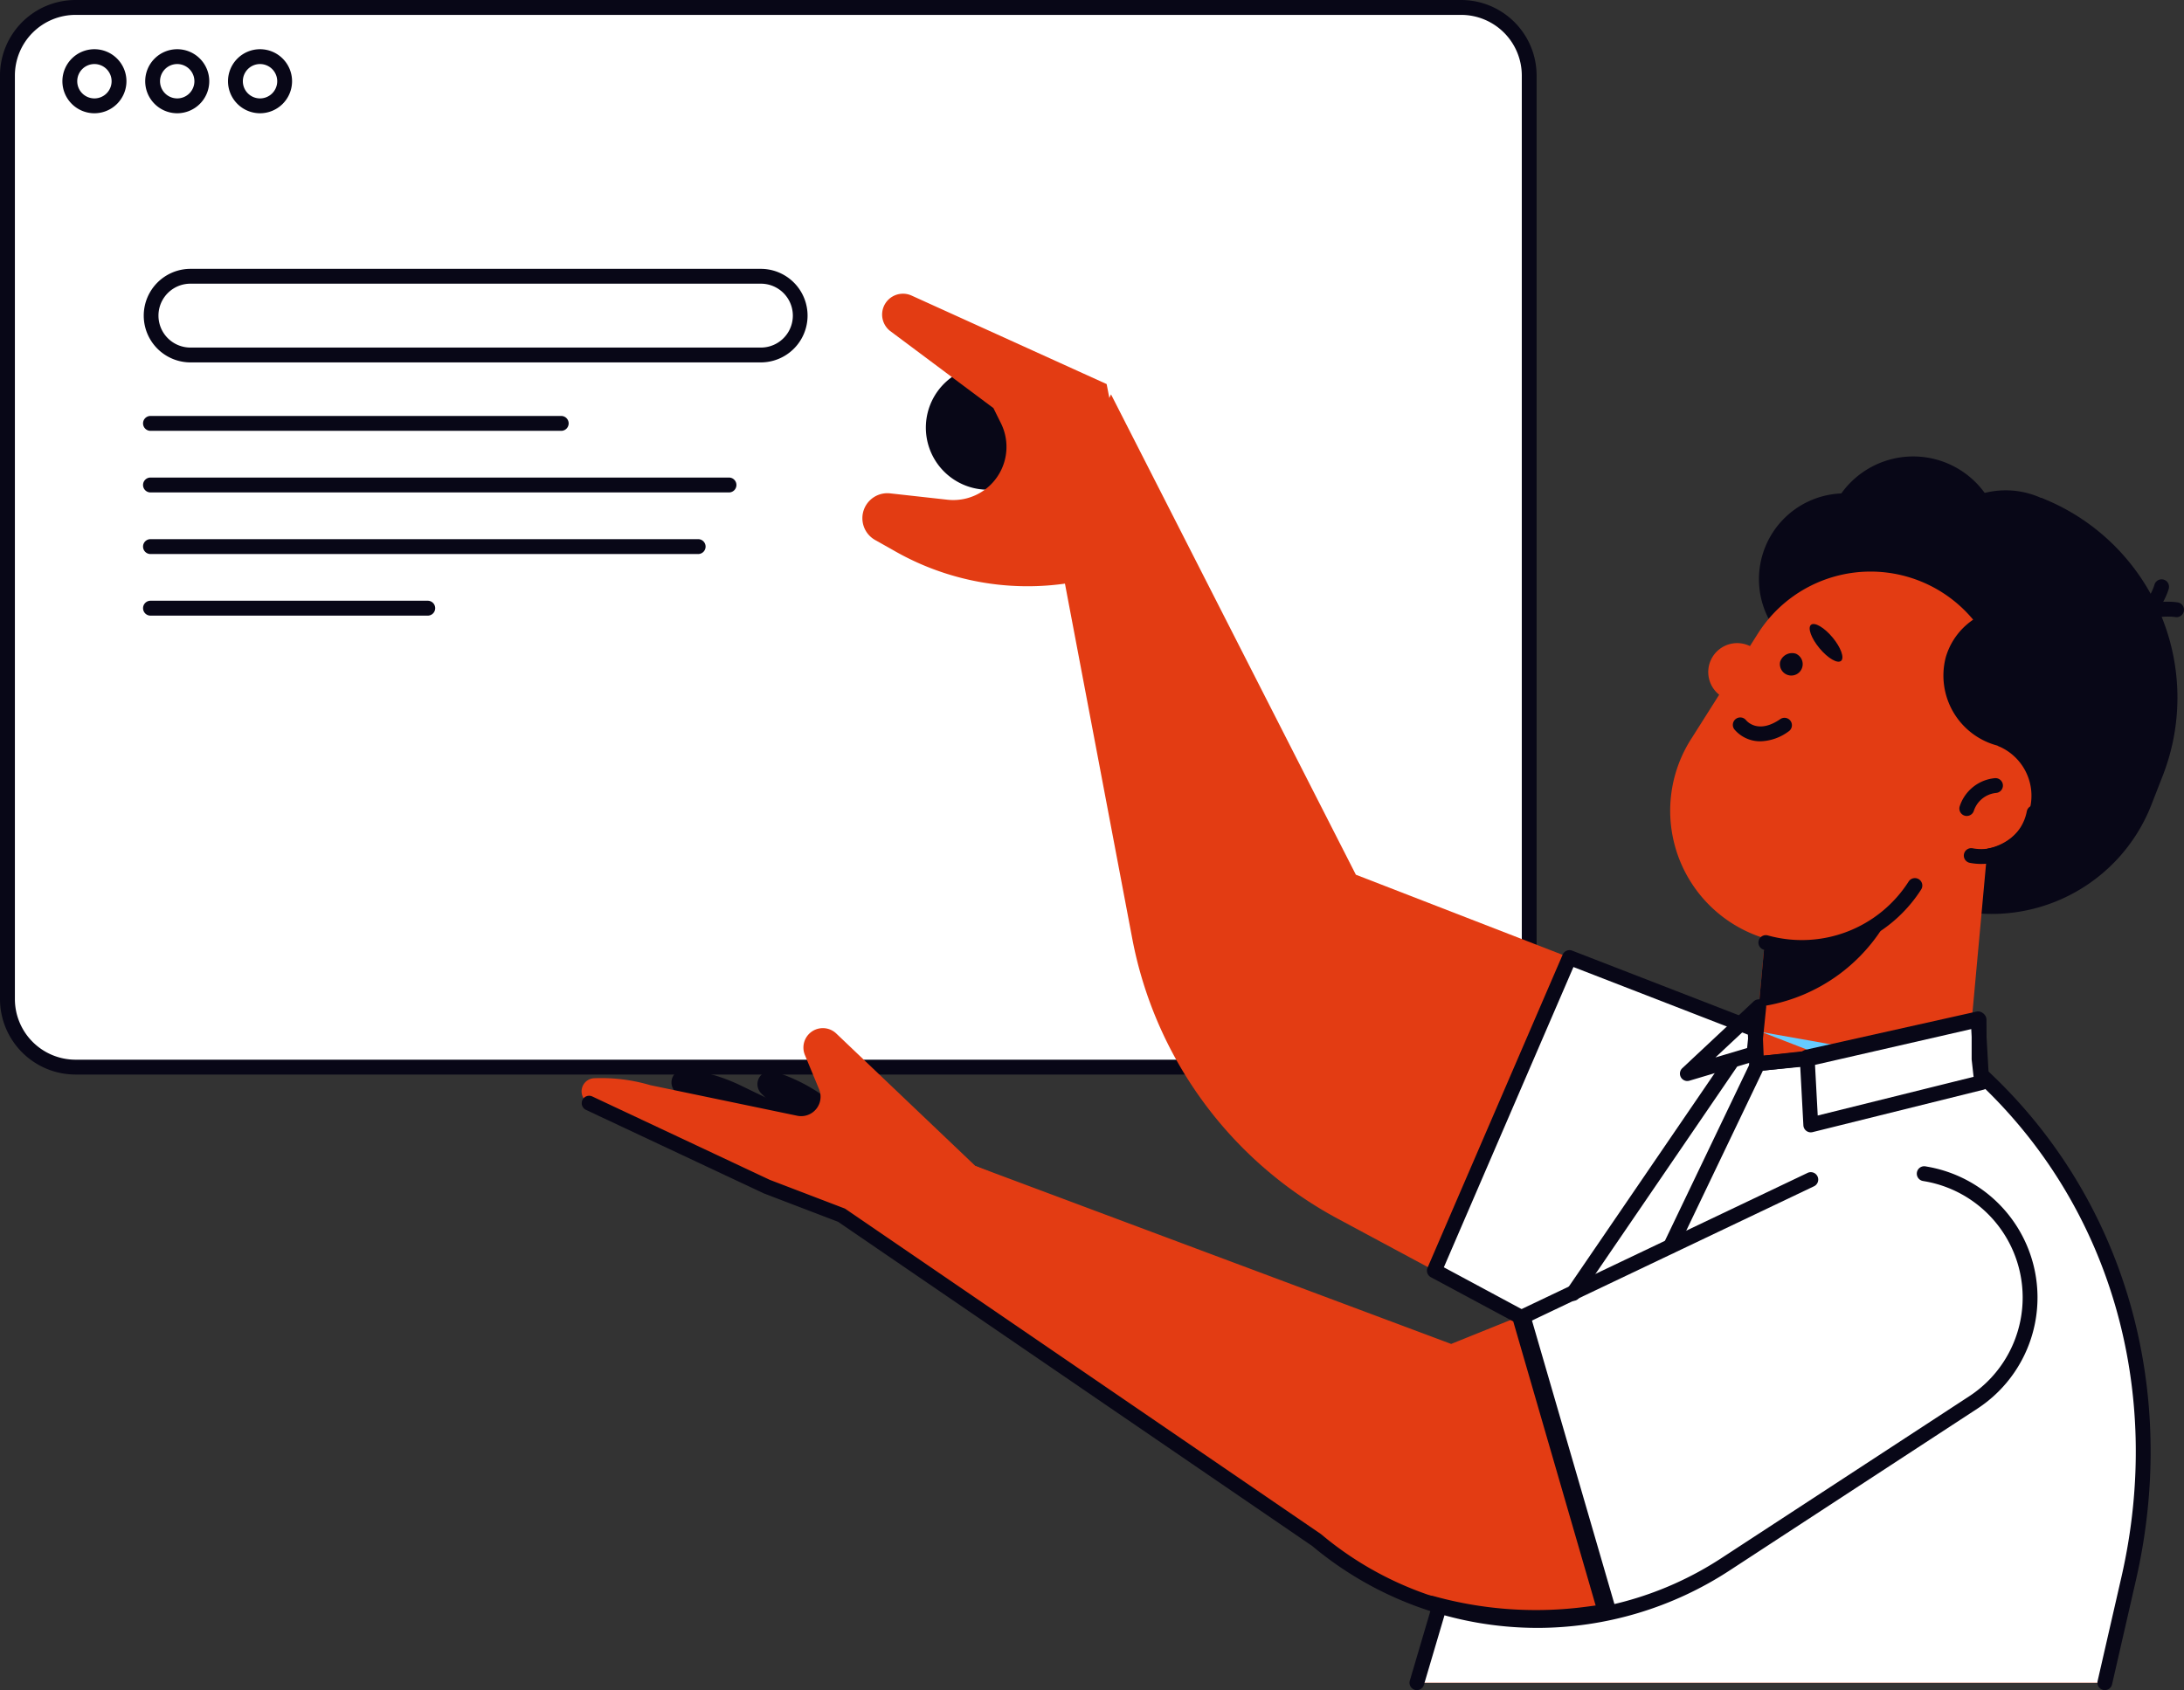 <svg xmlns="http://www.w3.org/2000/svg" xmlns:xlink="http://www.w3.org/1999/xlink" id="Group_172" data-name="Group 172" width="220" height="170.294" viewBox="0 0 220 170.294"><rect x="0" y="0" width="220" height="170.294" fill="#333333" stroke="none"/><defs><clipPath id="clip-path"><rect id="Rectangle_195" data-name="Rectangle 195" width="220" height="170.294" fill="none"></rect></clipPath></defs><g id="Group_171" data-name="Group 171" clip-path="url(#clip-path)"><path id="Path_1780" data-name="Path 1780" d="M226.668,180.988l-24.9,16.268a34.739,34.739,0,0,1-41.224-2.382l-50.089-34.262,15.688-3.448,47.926,17.929L214.8,158.66a12.63,12.63,0,0,1,6.913-.727l.238.042a12.63,12.63,0,0,1,4.721,23.013" transform="translate(-27.888 -39.682)" fill="#e33c13"></path><path id="Path_1781" data-name="Path 1781" d="M209.562,142.4l-18.619,63.1h69.3l2.4-10.479A53.518,53.518,0,0,0,246.8,143.784Z" transform="translate(-48.21 -35.955)" fill="#e33c13"></path><path id="Path_1782" data-name="Path 1782" d="M147.437,107.772H7.857A6.857,6.857,0,0,1,1,100.915V7.857A6.857,6.857,0,0,1,7.857,1h139.58a6.857,6.857,0,0,1,6.857,6.857v93.058a6.857,6.857,0,0,1-6.857,6.857" transform="translate(-0.252 -0.252)" fill="#fff"></path><path id="Path_1783" data-name="Path 1783" d="M147.186,108.267H7.6a7.613,7.613,0,0,1-7.6-7.6V7.6A7.613,7.613,0,0,1,7.6,0H147.186a7.612,7.612,0,0,1,7.6,7.6v93.058a7.612,7.612,0,0,1-7.6,7.6M7.6,1.5A6.116,6.116,0,0,0,1.5,7.6v93.058A6.116,6.116,0,0,0,7.6,106.772H147.186a6.116,6.116,0,0,0,6.109-6.109V7.6A6.116,6.116,0,0,0,147.186,1.5Z" fill="#080717"></path><path id="Path_1784" data-name="Path 1784" d="M11.634,13.085a3.226,3.226,0,1,1,3.226-3.226,3.23,3.23,0,0,1-3.226,3.226m0-4.958a1.731,1.731,0,1,0,1.731,1.731,1.733,1.733,0,0,0-1.731-1.731" transform="translate(-2.123 -1.674)" fill="#080717"></path><path id="Path_1785" data-name="Path 1785" d="M22.793,13.085a3.226,3.226,0,1,1,3.226-3.226,3.23,3.23,0,0,1-3.226,3.226m0-4.958a1.731,1.731,0,1,0,1.73,1.731,1.733,1.733,0,0,0-1.73-1.731" transform="translate(-4.94 -1.674)" fill="#080717"></path><path id="Path_1786" data-name="Path 1786" d="M33.952,13.085a3.226,3.226,0,1,1,3.226-3.226,3.23,3.23,0,0,1-3.226,3.226m0-4.958a1.731,1.731,0,1,0,1.731,1.731,1.733,1.733,0,0,0-1.731-1.731" transform="translate(-7.758 -1.674)" fill="#080717"></path><path id="Path_1787" data-name="Path 1787" d="M247.526,104.878l7.68,2.992a17.276,17.276,0,0,0,22.3-9.8l1.186-3.043A21.633,21.633,0,0,0,266.426,67.1L264.4,69.817a13.56,13.56,0,0,0-17.506,7.69L241.54,91.252a10.555,10.555,0,0,0,5.986,13.626" transform="translate(-60.805 -16.942)" fill="#080717"></path><path id="Path_1788" data-name="Path 1788" d="M276.758,92.458c-1.085,9.973-10.574,17.139-21.2,16.006S237.212,98.327,238.3,88.353s10.574-17.139,21.2-16.005,18.352,10.136,17.268,20.11" transform="translate(-60.14 -18.237)" fill="#080717"></path><path id="Path_1789" data-name="Path 1789" d="M248.882,143.5h0a13.722,13.722,0,0,1-12.415-14.914l3.466-37.9,21.4,1.956-4.007,43.827a7.769,7.769,0,0,1-8.444,7.029" transform="translate(-59.69 -22.896)" fill="#e33c13"></path><path id="Path_1790" data-name="Path 1790" d="M237.006,128.323a17.524,17.524,0,0,0,13.7-10.242l2.367-5.309L239,106.472Z" transform="translate(-59.84 -26.883)" fill="#080717"></path><path id="Path_1791" data-name="Path 1791" d="M265.177,94.5c1.766-5.946-.173-12.617-5.058-16.047a11.236,11.236,0,0,0-9.888-1.585c1.668.319,6.3,1.485,6.944,4.679.782,3.906.256,11.175,8,12.953" transform="translate(-63.18 -19.278)" fill="#080717"></path><path id="Path_1792" data-name="Path 1792" d="M258.45,151.541c-2.093,4.653-6.881,8.819-13.191,10.852-10.028,3.229-20.087-.149-22.47-7.546-1.864-5.787,1.535-12.306,7.9-16.422l17.789,3.155Z" transform="translate(-56.122 -34.95)" fill="#6cf"></path><path id="Path_1793" data-name="Path 1793" d="M237.62,72.008a8.648,8.648,0,1,0,11.2-4.919,8.648,8.648,0,0,0-11.2,4.919" transform="translate(-59.846 -16.789)" fill="#080717"></path><path id="Path_1794" data-name="Path 1794" d="M275.657,72.115a19.471,19.471,0,0,1,9.068,23.5,13.42,13.42,0,0,1-7.743-.629c-6.7-2.611-10.122-9.9-7.637-16.274a12.028,12.028,0,0,1,6.312-6.595" transform="translate(-67.801 -18.208)" fill="#080717"></path><path id="Path_1795" data-name="Path 1795" d="M259.306,71.6a8.648,8.648,0,1,0,11.2-4.919,8.648,8.648,0,0,0-11.2,4.919" transform="translate(-65.321 -16.686)" fill="#080717"></path><path id="Path_1796" data-name="Path 1796" d="M246.52,67.188a8.895,8.895,0,1,0,11.517-5.059,8.9,8.9,0,0,0-11.517,5.059" transform="translate(-62.089 -15.533)" fill="#080717"></path><path id="Path_1797" data-name="Path 1797" d="M286.492,84.365a.747.747,0,0,1-.6-1.2c1.952-2.6,5.486-2.013,5.634-1.987a.747.747,0,0,1-.257,1.473c-.028,0-2.787-.449-4.181,1.411a.746.746,0,0,1-.6.3" transform="translate(-72.146 -20.478)" fill="#080717"></path><path id="Path_1798" data-name="Path 1798" d="M286.158,83.279a.748.748,0,0,1-.147-1.481c2.3-.461,3.066-3.136,3.074-3.163a.747.747,0,1,1,1.44.4c-.04.147-1.03,3.59-4.219,4.229a.777.777,0,0,1-.148.015" transform="translate(-72.062 -19.716)" fill="#080717"></path><path id="Path_1799" data-name="Path 1799" d="M258.078,94.6a13.446,13.446,0,0,0-5.609-15.474h0a13.439,13.439,0,0,0-18.543,4.169l-.794,1.254a2.916,2.916,0,0,0-3.1,4.9l-2.769,4.374A13.44,13.44,0,1,0,249.973,108.2l2.382-3.764,2.707.514A5.415,5.415,0,0,0,258.078,94.6" transform="translate(-56.854 -19.452)" fill="#e33c13"></path><path id="Path_1800" data-name="Path 1800" d="M266.4,114.457a6.123,6.123,0,0,1-1.152-.109.747.747,0,0,1,.279-1.468,4.673,4.673,0,0,0,5.456-3.716.748.748,0,0,1,1.47.279,6.174,6.174,0,0,1-6.053,5.014" transform="translate(-66.819 -27.409)" fill="#080717"></path><path id="Path_1801" data-name="Path 1801" d="M264.786,108.7a.764.764,0,0,1-.229-.036.748.748,0,0,1-.483-.941,4.133,4.133,0,0,1,3.554-2.835.747.747,0,0,1,.1,1.491,2.644,2.644,0,0,0-2.231,1.8.748.748,0,0,1-.712.519" transform="translate(-66.666 -26.484)" fill="#080717"></path><path id="Path_1802" data-name="Path 1802" d="M236.294,99.1a3.385,3.385,0,0,1-2.642-1.213.748.748,0,0,1,1.177-.922c.126.153,1.258,1.411,3.44-.087a.748.748,0,1,1,.846,1.233,4.99,4.99,0,0,1-2.821.99" transform="translate(-58.954 -24.41)" fill="#080717"></path><path id="Path_1803" data-name="Path 1803" d="M239.845,88.891a1.148,1.148,0,1,0,1.575-.807,1.263,1.263,0,0,0-1.575.807" transform="translate(-60.524 -22.221)" fill="#080717"></path><path id="Path_1804" data-name="Path 1804" d="M244,84.192c-.363.3.021,1.36.857,2.363s1.806,1.573,2.169,1.272-.021-1.36-.857-2.364S244.361,83.89,244,84.192" transform="translate(-61.572 -21.237)" fill="#080717"></path><path id="Path_1805" data-name="Path 1805" d="M265.368,83.116A11.178,11.178,0,0,1,271.8,96.067a7.716,7.716,0,0,1-4.46.051,7.3,7.3,0,0,1-5.228-8.9,6.9,6.9,0,0,1,3.258-4.1" transform="translate(-66.112 -20.986)" fill="#080717"></path><path id="Path_1806" data-name="Path 1806" d="M241.315,126.1a13.981,13.981,0,0,1-3.812-.528.747.747,0,0,1,.407-1.438,12.766,12.766,0,0,0,14.18-5.429.747.747,0,1,1,1.263.8,14.289,14.289,0,0,1-12.038,6.6" transform="translate(-59.829 -29.882)" fill="#080717"></path><path id="Path_1807" data-name="Path 1807" d="M136.9,53.381a6.258,6.258,0,1,1-8.023-3.735,6.258,6.258,0,0,1,8.023,3.735" transform="translate(-31.499 -12.439)" fill="#080717"></path><path id="Path_1808" data-name="Path 1808" d="M172.373,101.555,147.71,53.16l-5.949,12.175,8.084,42.642a40.65,40.65,0,0,0,20.7,28.237l27.979,15.033,19.308-32.065Z" transform="translate(-35.793 -13.422)" fill="#e33c13"></path><path id="Path_1809" data-name="Path 1809" d="M260.247,202.135l2.4-10.479c4.275-18.684-.821-37.8-14.9-50.808l-.173-1.551v-3.966l-17.111,3.922-5.3.517-.145-3.451-18.7-7.252L192.7,160.615l8.572,4.606,8.629,29.759-1.854.244a39.419,39.419,0,0,1-15.435-1.043c-.639-.173-.635-.161.611.208l-2.286,7.746Z" transform="translate(-48.21 -32.588)" fill="#fff"></path><path id="Path_1810" data-name="Path 1810" d="M190.691,202.63a.747.747,0,0,1-.717-.959l2.076-7.036c-.069-.023-.134-.046-.194-.068l-.049-.012v-.006c-.555-.215-.725-.43-.583-.931.2-.718.884-.534,1.335-.411a38.485,38.485,0,0,0,15.142,1.024l.991-.131-8.3-28.621-8.3-4.457a.747.747,0,0,1-.333-.955l13.612-31.547a.748.748,0,0,1,.957-.4l18.7,7.251a.749.749,0,0,1,.477.666l.111,2.661,4.467-.436,17.064-3.912a.748.748,0,0,1,.914.729V139l.138,1.234c13.757,12.854,19.331,32.021,14.913,51.333l-2.4,10.479a.747.747,0,1,1-1.457-.333l2.4-10.479c4.32-18.881-1.166-37.607-14.675-50.092a.749.749,0,0,1-.235-.466l-.173-1.552a.615.615,0,0,1-.005-.083v-3.027l-16.2,3.712a.688.688,0,0,1-.094.016l-5.3.517a.748.748,0,0,1-.819-.712l-.125-2.962-17.574-6.815-13.055,30.256,7.968,4.282a.747.747,0,0,1,.365.45l8.629,29.759a.747.747,0,0,1-.62.949l-1.854.244a39.913,39.913,0,0,1-14.393-.726l-2.1,7.107a.747.747,0,0,1-.716.536" transform="translate(-47.958 -32.335)" fill="#080717"></path><path id="Path_1811" data-name="Path 1811" d="M97.433,145.75a17.39,17.39,0,0,0-5.47-1.609,1.322,1.322,0,0,0-.908,2.4l16.278,11.183,1.093-6.654Z" transform="translate(-22.844 -36.391)" fill="#080717"></path><path id="Path_1812" data-name="Path 1812" d="M108.873,146.985a17.366,17.366,0,0,0-5.094-2.559,1.322,1.322,0,0,0-1.322,2.2l14.02,13.91,2.263-6.351Z" transform="translate(-25.768 -36.449)" fill="#080717"></path><path id="Path_1813" data-name="Path 1813" d="M118.043,152.473l-14.018-13.351a1.957,1.957,0,0,0-3.158,2.165l1.431,3.458a1.957,1.957,0,0,1-2.207,2.664L85.3,144.33a17.389,17.389,0,0,0-5.658-.7,1.322,1.322,0,0,0-.507,2.518l17.875,8.4,27.928,10.688L123.9,154.887Z" transform="translate(-19.788 -34.99)" fill="#e33c13"></path><path id="Path_1814" data-name="Path 1814" d="M121.126,39.75l19.692,8.937,3.531,18.126-3.827,1.133a27.02,27.02,0,0,1-20.969-2.388L117.5,64.4a2.519,2.519,0,0,1,1.517-4.7l5.767.64a5.357,5.357,0,0,0,5.389-7.7l-.76-1.532-10.4-7.767a2.1,2.1,0,0,1,2.119-3.587" transform="translate(-29.343 -9.989)" fill="#e33c13"></path><path id="Path_1815" data-name="Path 1815" d="M224.881,162.058a.756.756,0,0,1-.323-.073.747.747,0,0,1-.351-1L233,142.627a.747.747,0,0,1,.591-.42l4.827-.539a.748.748,0,1,1,.166,1.486l-4.415.493-8.614,17.987a.747.747,0,0,1-.674.425" transform="translate(-56.59 -35.768)" fill="#080717"></path><path id="Path_1816" data-name="Path 1816" d="M243.64,148.515a.748.748,0,0,1-.747-.708l-.366-6.841a.747.747,0,0,1,.584-.769l17.217-3.848a.748.748,0,0,1,.91.687l.367,6.413a.749.749,0,0,1-.567.768l-17.218,4.275a.744.744,0,0,1-.18.022m.414-7,.284,5.305,15.738-3.908L259.8,138Z" transform="translate(-61.234 -34.422)" fill="#080717"></path><path id="Path_1817" data-name="Path 1817" d="M227.13,142.932a.747.747,0,0,1-.511-1.293l7.193-6.733a.747.747,0,0,1,1.255.621l-.481,4.73a.749.749,0,0,1-.53.641l-6.713,2a.754.754,0,0,1-.214.031m6.248-5.572-3.418,3.2,3.19-.952Z" transform="translate(-57.158 -34.011)" fill="#080717"></path><path id="Path_1818" data-name="Path 1818" d="M211.735,166.98a.747.747,0,0,1-.617-1.169l15.9-23.274a.748.748,0,0,1,1.235.844l-15.9,23.273a.747.747,0,0,1-.618.326" transform="translate(-53.271 -35.906)" fill="#080717"></path><path id="Path_1819" data-name="Path 1819" d="M174.65,201.314a35.38,35.38,0,0,1-22.68-8.256L104.221,160.4l-7.473-2.86-17.926-8.418a.747.747,0,0,1,.635-1.353l17.876,8.4,7.5,2.87a.728.728,0,0,1,.155.081l47.878,32.749a33.847,33.847,0,0,0,40.393,2.373l24.9-16.268a11.883,11.883,0,0,0-4.442-21.651l-.238-.042a.748.748,0,0,1,.259-1.473l.238.042a13.378,13.378,0,0,1,5,24.375l-24.9,16.268a35.464,35.464,0,0,1-19.431,5.822" transform="translate(-19.793 -37.292)" fill="#080717"></path><path id="Path_1820" data-name="Path 1820" d="M213.609,202.949a.748.748,0,0,1-.718-.539l-8.62-29.652a.747.747,0,0,1,.4-.884l28.962-13.792a.748.748,0,1,1,.643,1.35l-28.388,13.518,8.442,29.042a.748.748,0,0,1-.718.956" transform="translate(-51.568 -39.895)" fill="#080717"></path><path id="Path_1821" data-name="Path 1821" d="M81.573,45.664H23.992a4.713,4.713,0,0,1,0-9.425h57.58a4.713,4.713,0,0,1,0,9.425m-57.58-7.93a3.218,3.218,0,0,0,0,6.435h57.58a3.218,3.218,0,0,0,0-6.435Z" transform="translate(-4.868 -9.15)" fill="#080717"></path><path id="Path_1822" data-name="Path 1822" d="M61.4,57.568H20.028a.748.748,0,1,1,0-1.5H61.4a.748.748,0,1,1,0,1.5" transform="translate(-4.868 -14.158)" fill="#080717"></path><path id="Path_1823" data-name="Path 1823" d="M78.3,65.87H20.028a.748.748,0,1,1,0-1.5H78.3a.748.748,0,0,1,0,1.5" transform="translate(-4.868 -16.254)" fill="#080717"></path><path id="Path_1824" data-name="Path 1824" d="M75.194,74.173H20.028a.748.748,0,0,1,0-1.5H75.194a.748.748,0,0,1,0,1.5" transform="translate(-4.868 -18.35)" fill="#080717"></path><path id="Path_1825" data-name="Path 1825" d="M47.956,82.475H20.029a.748.748,0,0,1,0-1.5H47.956a.748.748,0,0,1,0,1.5" transform="translate(-4.868 -20.446)" fill="#080717"></path></g></svg>